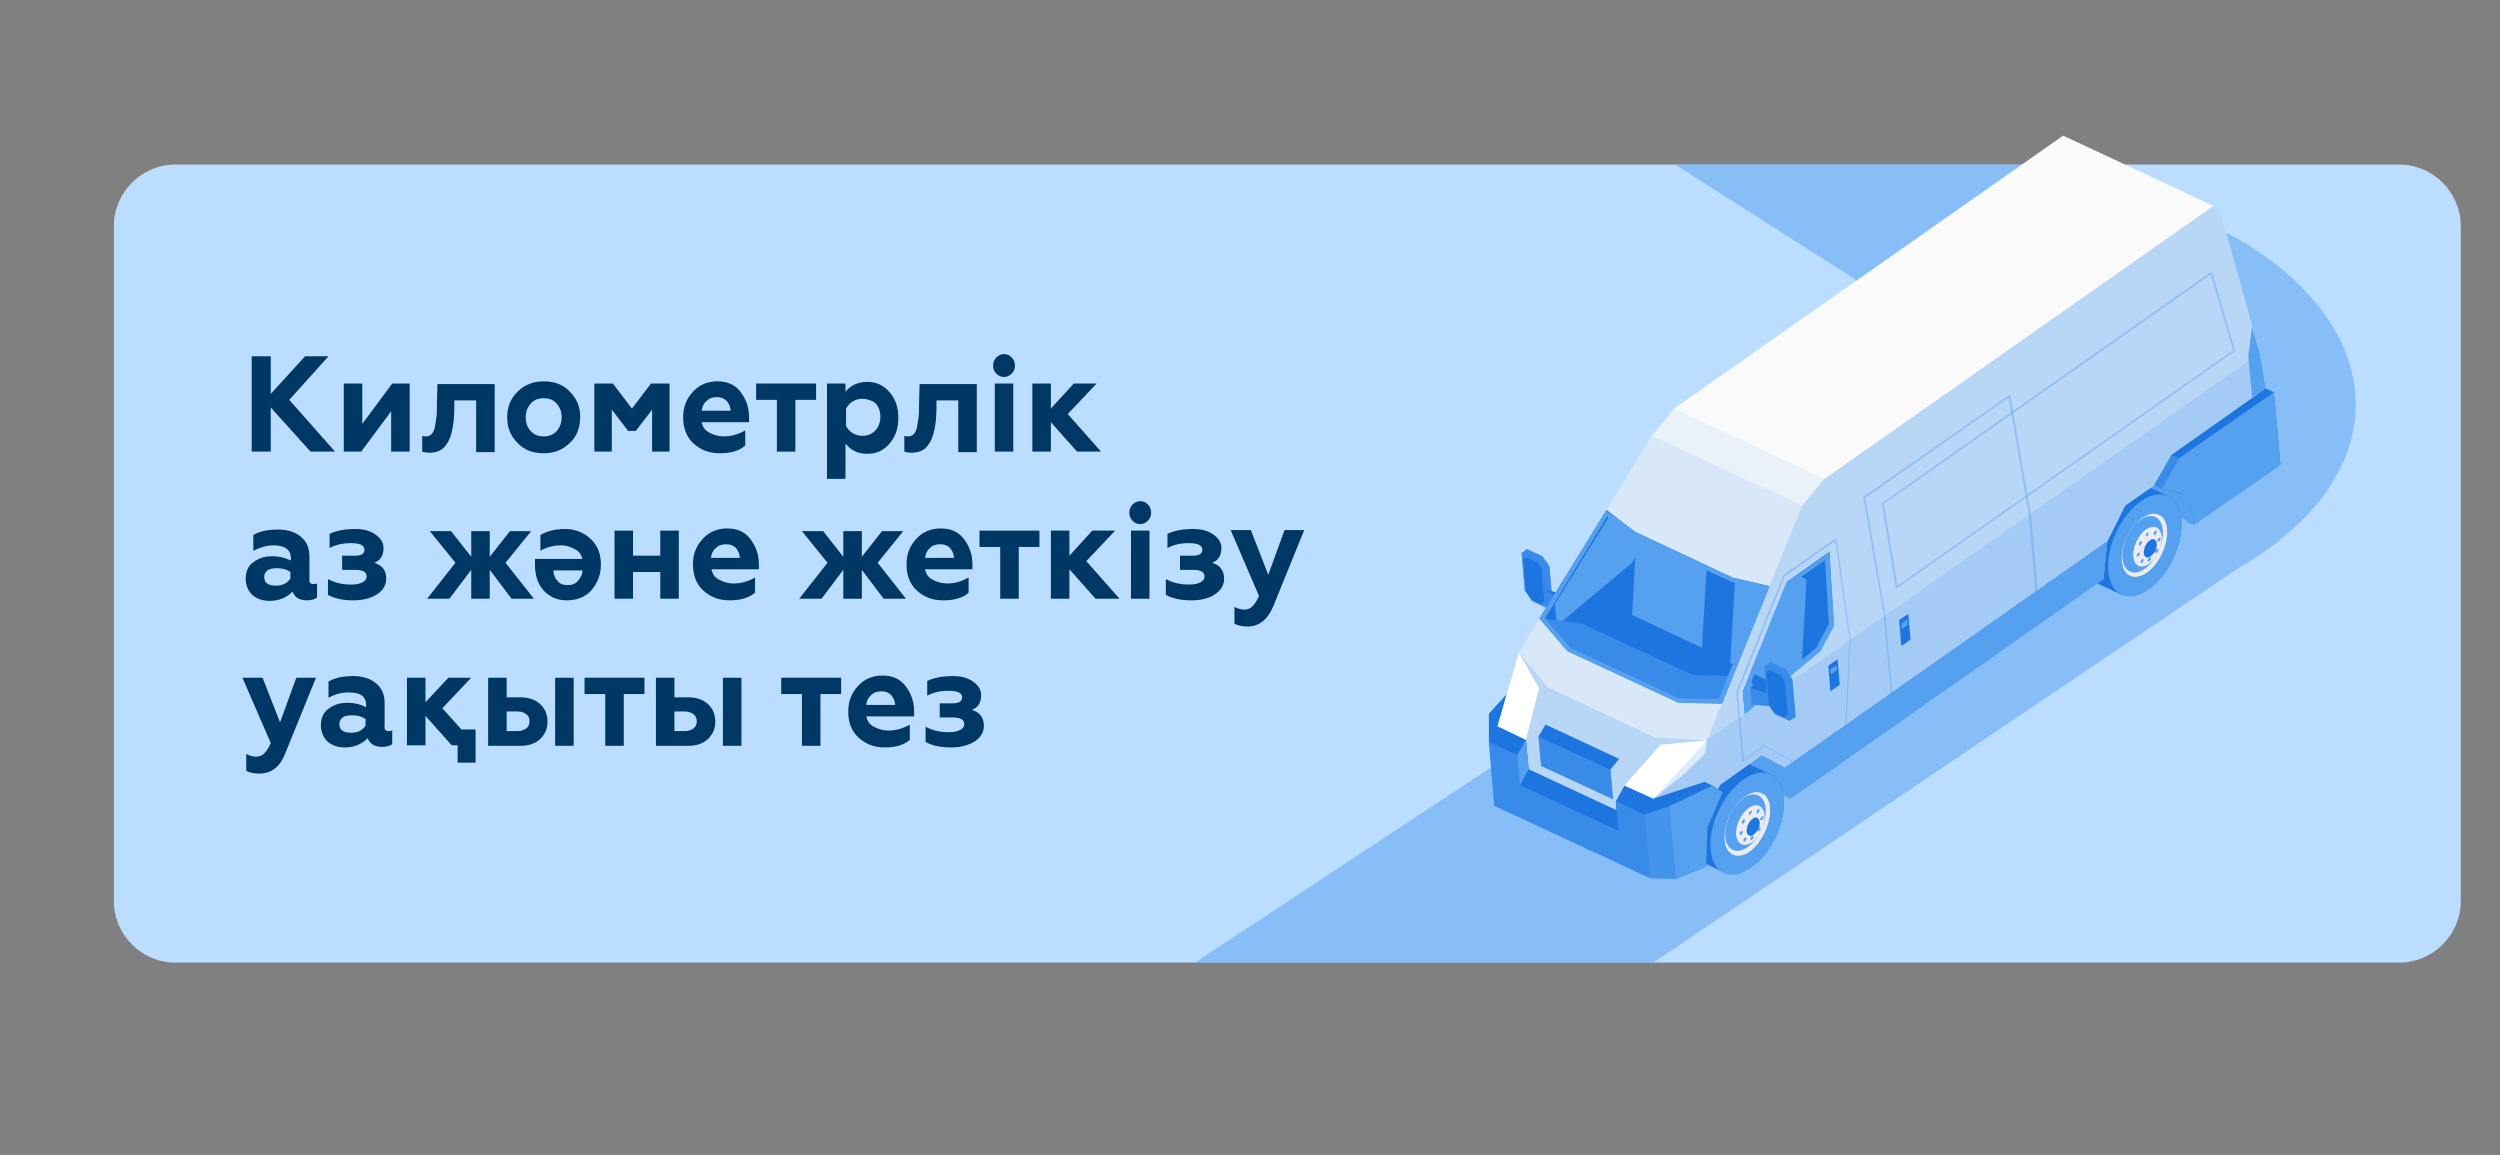 <?xml version="1.0" encoding="utf-8"?>
<!-- Generator: Adobe Illustrator 27.8.1, SVG Export Plug-In . SVG Version: 6.00 Build 0)  -->
<svg version="1.1" id="Layer_4" xmlns="http://www.w3.org/2000/svg" xmlns:xlink="http://www.w3.org/1999/xlink" x="0px" y="0px"
	 viewBox="0 0 458.9 212" style="enable-background:new 0 0 458.9 212;" xml:space="preserve">
<rect x="0" y="0" width="458.9" height="212" fill="#808080" stroke="none"/>
<style type="text/css">
	.st0{fill:#BBDDFF;}
	.st1{fill:#003865;}
	.st2{opacity:0.5;clip-path:url(#SVGID_00000169546031756576588640000016748803583808906393_);fill:#55A1F0;}
	.st3{fill:#1D76E0;}
	.st4{opacity:0.5;fill:#55A1F0;}
	.st5{fill:#55A1F0;}
	.st6{fill:#EAECF2;}
	.st7{fill:#FAFAFA;}
	.st8{opacity:0.4;fill:#55A1F0;}
	.st9{opacity:0.2;fill:#55A1F0;}
	.st10{opacity:0.1;fill:#55A1F0;}
	.st11{opacity:0.7;fill:#55A1F0;}
	.st12{fill:#FFFFFF;}
</style>
<path class="st0" d="M440.4,176.7H32.2c-6.2,0-11.3-5.1-11.3-11.3V41.5c0-6.2,5.1-11.3,11.3-11.3h408.2c6.2,0,11.3,5.1,11.3,11.3
	v123.9C451.7,171.6,446.6,176.7,440.4,176.7z"/>
<g>
	<g>
		<path class="st1" d="M46.2,82.9V65.4h3.5v6.9l6.3-6.9h4.3l-7.2,8l8.4,9.5H57l-7.3-8.1v8.1H46.2z"/>
		<path class="st1" d="M63.1,82.9V70.4h3.4v7.4l5.5-7.4h3.2v12.5h-3.4v-7.4l-5.5,7.4H63.1z"/>
		<path class="st1" d="M83.4,73.4l0,1.8c0,0.7-0.1,1.4-0.1,1.9c-0.1,0.5-0.1,1.1-0.3,1.8c-0.1,0.6-0.3,1.2-0.5,1.7s-0.5,0.9-0.8,1.3
			s-0.7,0.7-1.2,0.9c-0.5,0.2-1.1,0.3-1.7,0.3c-0.6,0-1-0.1-1.3-0.2v-2.9c0.2,0.1,0.4,0.1,0.7,0.1c0.4,0,0.7-0.1,1-0.4
			s0.5-0.7,0.6-1.2c0.1-0.6,0.2-1.2,0.3-1.8s0.1-1.5,0.1-2.5l0.1-3.7h10.5v12.5h-3.4v-9.5H83.4z"/>
		<path class="st1" d="M104.6,81.3c-1.3,1.3-2.9,1.9-4.8,1.9c-2,0-3.6-0.6-4.8-1.9c-1.3-1.3-1.9-2.8-1.9-4.7c0-1.9,0.6-3.4,1.9-4.7
			c1.3-1.3,2.9-1.9,4.8-1.9c2,0,3.6,0.6,4.8,1.9c1.3,1.3,1.9,2.8,1.9,4.6C106.5,78.5,105.9,80.1,104.6,81.3z M97.4,79.1
			c0.6,0.7,1.4,1,2.4,1c1,0,1.8-0.3,2.4-1c0.6-0.7,0.9-1.5,0.9-2.5s-0.3-1.8-0.9-2.5s-1.4-1-2.4-1c-1,0-1.8,0.3-2.4,1
			c-0.6,0.7-0.9,1.5-0.9,2.5S96.8,78.5,97.4,79.1z"/>
		<path class="st1" d="M109.1,82.9V70.4h3.4l3.5,4.6l3.5-4.6h3.4v12.5h-3.2v-7.7l-3,3.9h-1.4l-3-3.9v7.7H109.1z"/>
		<path class="st1" d="M132.1,83.2c-1.9,0-3.5-0.6-4.8-1.8c-1.3-1.2-1.9-2.8-1.9-4.8c0-1.9,0.6-3.4,1.8-4.7c1.2-1.3,2.7-1.9,4.5-1.9
			c1.8,0,3.2,0.6,4.2,1.9c1,1.3,1.6,2.8,1.6,4.7v0.9h-8.7c0.2,0.9,0.6,1.5,1.4,1.9c0.7,0.4,1.6,0.7,2.7,0.7c1.4,0,2.7-0.4,3.9-1.1
			v2.8C135.6,82.8,134.1,83.2,132.1,83.2z M128.8,75.4h5.3c0-0.7-0.3-1.3-0.7-1.8c-0.5-0.5-1.1-0.7-1.8-0.7c-0.8,0-1.4,0.2-1.9,0.7
			C129.2,74,128.9,74.6,128.8,75.4z"/>
		<path class="st1" d="M142.6,82.9v-9.5h-3.8v-3h11v3H146v9.5H142.6z"/>
		<path class="st1" d="M159.2,70.1c1.6,0,3,0.6,4.1,1.9c1.1,1.3,1.6,2.8,1.6,4.7c0,1.9-0.5,3.4-1.6,4.7c-1.1,1.3-2.4,1.9-4.1,1.9
			c-1.7,0-3-0.6-4-1.9v6.5h-3.4V70.4h3.4v1.5C156.2,70.7,157.5,70.1,159.2,70.1z M158.3,73.2c-0.7,0-1.3,0.2-1.8,0.5
			s-0.9,0.8-1.2,1.3v3.2c0.3,0.5,0.7,1,1.2,1.3s1.1,0.5,1.8,0.5c1,0,1.7-0.3,2.4-1c0.6-0.7,0.9-1.5,0.9-2.5c0-1-0.3-1.8-0.9-2.5
			C160,73.5,159.2,73.2,158.3,73.2z"/>
		<path class="st1" d="M171.9,73.4l0,1.8c0,0.7-0.1,1.4-0.1,1.9c-0.1,0.5-0.1,1.1-0.3,1.8c-0.1,0.6-0.3,1.2-0.5,1.7
			s-0.5,0.9-0.8,1.3s-0.7,0.7-1.2,0.9c-0.5,0.2-1.1,0.3-1.7,0.3c-0.6,0-1-0.1-1.3-0.2v-2.9c0.2,0.1,0.4,0.1,0.7,0.1
			c0.4,0,0.7-0.1,1-0.4s0.5-0.7,0.6-1.2c0.1-0.6,0.2-1.2,0.3-1.8s0.1-1.5,0.1-2.5l0.1-3.7h10.5v12.5h-3.4v-9.5H171.9z"/>
		<path class="st1" d="M185.7,68.6c-0.4,0.4-0.9,0.6-1.4,0.6c-0.6,0-1-0.2-1.4-0.6c-0.4-0.4-0.6-0.9-0.6-1.5c0-0.6,0.2-1.1,0.6-1.5
			c0.4-0.4,0.9-0.6,1.4-0.6c0.6,0,1,0.2,1.4,0.6c0.4,0.4,0.6,0.9,0.6,1.5C186.3,67.7,186.1,68.2,185.7,68.6z M182.6,82.9V70.4h3.4
			v12.5H182.6z"/>
		<path class="st1" d="M189.5,82.9V70.4h3.4V75l4.2-4.6h4.2l-5.3,5.6l6.1,6.9h-4.4l-4.8-5.4v5.4H189.5z"/>
		<path class="st1" d="M57.5,107.2c0.3,0,0.5,0,0.7-0.1v2.6c-0.4,0.3-1.1,0.5-1.8,0.5c-1.4,0-2.3-0.5-2.7-1.6
			c-1.1,1.1-2.5,1.7-4.2,1.7c-1.3,0-2.4-0.4-3.2-1.1c-0.8-0.8-1.2-1.8-1.2-3c0-1.3,0.5-2.4,1.4-3c0.9-0.7,2.1-1.1,3.4-1.1
			c1.4,0,2.5,0.3,3.5,0.8v-0.4c0-1.6-1.1-2.4-3.2-2.4c-1.3,0-2.5,0.4-3.7,1v-2.9c1.2-0.7,2.7-1,4.5-1c1.7,0,3.1,0.4,4.2,1.3
			c1.1,0.9,1.6,2.1,1.6,3.6v4.2C56.7,106.9,57,107.2,57.5,107.2z M53.3,106.2V105c-0.7-0.5-1.5-0.7-2.5-0.7c-0.7,0-1.3,0.1-1.7,0.4
			c-0.4,0.3-0.6,0.7-0.6,1.2c0,1.1,0.7,1.6,2.2,1.6C51.8,107.5,52.7,107.1,53.3,106.2z"/>
		<path class="st1" d="M64.9,110.2c-1.9,0-3.4-0.3-4.7-1v-2.9c1.3,0.7,2.7,1,4.2,1c0.9,0,1.6-0.1,2.1-0.4c0.5-0.2,0.8-0.6,0.8-1.1
			c0-0.8-0.7-1.2-2.1-1.2h-2.4v-2.6h2.4c1.2,0,1.7-0.4,1.7-1.1c0-0.8-0.8-1.2-2.5-1.2c-1.5,0-2.8,0.3-3.9,0.9V98
			c1.2-0.6,2.8-0.9,4.7-0.9c1.5,0,2.7,0.3,3.7,1c1,0.7,1.5,1.5,1.5,2.5c0,1.4-0.6,2.3-1.7,2.7c0.6,0.2,1.2,0.5,1.6,1
			c0.4,0.5,0.6,1.2,0.6,1.9c0,1.2-0.6,2.2-1.7,2.9C68.1,109.8,66.7,110.2,64.9,110.2z"/>
		<path class="st1" d="M78.4,109.9l5.2-6.6l-4.7-5.8h3.9l3.7,4.7v-4.7h3.4v4.7l3.7-4.7h3.9l-4.7,5.8l5.2,6.6h-4.1l-4-5.3v5.3h-3.4
			v-5.3l-4,5.3H78.4z"/>
		<path class="st1" d="M103.7,97.1c1.8,0,3.4,0.6,4.7,1.8c1.3,1.2,1.9,2.8,1.9,4.7c0,1.9-0.6,3.4-1.7,4.7s-2.7,1.9-4.6,1.9
			c-1.7,0-3.1-0.6-4.2-1.8c-1.1-1.2-1.6-2.8-1.6-4.7v-1.1h8.7c-0.2-0.8-0.6-1.4-1.4-1.8c-0.7-0.4-1.6-0.7-2.5-0.7
			c-1.3,0-2.6,0.3-3.8,1v-2.9C100.4,97.5,101.9,97.1,103.7,97.1z M104.2,107.4c0.8,0,1.4-0.2,1.9-0.8s0.8-1.1,0.8-1.9h-5.3
			c0,0.9,0.3,1.5,0.8,2C102.8,107.2,103.4,107.4,104.2,107.4z"/>
		<path class="st1" d="M112.8,109.9V97.4h3.4v4.6h5v-4.6h3.4v12.5h-3.4V105h-5v4.9H112.8z"/>
		<path class="st1" d="M133.9,110.2c-1.9,0-3.5-0.6-4.8-1.8c-1.3-1.2-1.9-2.8-1.9-4.8c0-1.9,0.6-3.4,1.8-4.7
			c1.2-1.3,2.7-1.9,4.5-1.9c1.8,0,3.2,0.6,4.2,1.9c1,1.3,1.6,2.8,1.6,4.7v0.9h-8.7c0.2,0.9,0.6,1.5,1.4,1.9c0.7,0.4,1.6,0.7,2.7,0.7
			c1.4,0,2.7-0.4,3.9-1.1v2.8C137.4,109.8,135.8,110.2,133.9,110.2z M130.5,102.4h5.3c0-0.7-0.3-1.3-0.7-1.8
			c-0.5-0.5-1.1-0.7-1.8-0.7c-0.8,0-1.4,0.2-1.9,0.7C130.9,101,130.6,101.6,130.5,102.4z"/>
		<path class="st1" d="M146.7,109.9l5.2-6.6l-4.7-5.8h3.9l3.7,4.7v-4.7h3.4v4.7l3.7-4.7h3.9l-4.7,5.8l5.2,6.6h-4.1l-4-5.3v5.3h-3.4
			v-5.3l-4,5.3H146.7z"/>
		<path class="st1" d="M173.1,110.2c-1.9,0-3.5-0.6-4.8-1.8c-1.3-1.2-1.9-2.8-1.9-4.8c0-1.9,0.6-3.4,1.8-4.7
			c1.2-1.3,2.7-1.9,4.5-1.9c1.8,0,3.2,0.6,4.2,1.9c1,1.3,1.6,2.8,1.6,4.7v0.9h-8.7c0.2,0.9,0.6,1.5,1.4,1.9c0.7,0.4,1.6,0.7,2.7,0.7
			c1.4,0,2.7-0.4,3.9-1.1v2.8C176.7,109.8,175.1,110.2,173.1,110.2z M169.8,102.4h5.3c0-0.7-0.3-1.3-0.7-1.8
			c-0.5-0.5-1.1-0.7-1.8-0.7c-0.8,0-1.4,0.2-1.9,0.7C170.2,101,169.9,101.6,169.8,102.4z"/>
		<path class="st1" d="M183.6,109.9v-9.5h-3.8v-3h11v3H187v9.5H183.6z"/>
		<path class="st1" d="M192.9,109.9V97.4h3.4v4.6l4.2-4.6h4.2l-5.3,5.6l6.1,6.9h-4.4l-4.8-5.4v5.4H192.9z"/>
		<path class="st1" d="M210.7,95.6c-0.4,0.4-0.9,0.6-1.4,0.6c-0.6,0-1-0.2-1.4-0.6c-0.4-0.4-0.6-0.9-0.6-1.5c0-0.6,0.2-1.1,0.6-1.5
			c0.4-0.4,0.9-0.6,1.4-0.6c0.6,0,1,0.2,1.4,0.6c0.4,0.4,0.6,0.9,0.6,1.5C211.3,94.7,211.1,95.2,210.7,95.6z M207.6,109.9V97.4h3.4
			v12.5H207.6z"/>
		<path class="st1" d="M218.7,110.2c-1.9,0-3.4-0.3-4.7-1v-2.9c1.3,0.7,2.7,1,4.2,1c0.9,0,1.6-0.1,2.1-0.4c0.5-0.2,0.8-0.6,0.8-1.1
			c0-0.8-0.7-1.2-2.1-1.2h-2.4v-2.6h2.4c1.2,0,1.7-0.4,1.7-1.1c0-0.8-0.8-1.2-2.5-1.2c-1.5,0-2.8,0.3-3.9,0.9V98
			c1.2-0.6,2.8-0.9,4.7-0.9c1.5,0,2.7,0.3,3.7,1c1,0.7,1.5,1.5,1.5,2.5c0,1.4-0.6,2.3-1.7,2.7c0.6,0.2,1.2,0.5,1.6,1
			c0.4,0.5,0.6,1.2,0.6,1.9c0,1.2-0.6,2.2-1.7,2.9C222,109.8,220.5,110.2,218.7,110.2z"/>
		<path class="st1" d="M229,115c-1,0-1.8-0.2-2.4-0.5v-3.1c0.6,0.3,1.2,0.5,1.8,0.5c0.6,0,1.1-0.2,1.5-0.6c0.4-0.4,0.8-1,1.2-1.9
			l-5.2-12.1h3.7l3.2,8.2l3-8.2h3.6l-5.6,13.8C232.7,113.8,231.1,115,229,115z"/>
		<path class="st1" d="M47.6,142c-1,0-1.8-0.2-2.4-0.5v-3.1c0.6,0.3,1.2,0.5,1.8,0.5c0.6,0,1.1-0.2,1.5-0.6c0.4-0.4,0.8-1,1.2-1.9
			l-5.2-12h3.7l3.2,8.2l3-8.2H58l-5.6,13.8C51.4,140.8,49.8,142,47.6,142z"/>
		<path class="st1" d="M71.3,134.2c0.3,0,0.5,0,0.7-0.2v2.6c-0.4,0.3-1.1,0.5-1.8,0.5c-1.4,0-2.3-0.5-2.7-1.6
			c-1.1,1.1-2.5,1.7-4.2,1.7c-1.3,0-2.4-0.4-3.2-1.1c-0.8-0.8-1.2-1.8-1.2-3c0-1.3,0.5-2.4,1.4-3c0.9-0.7,2.1-1.1,3.4-1.1
			c1.4,0,2.5,0.3,3.5,0.8v-0.4c0-1.6-1.1-2.3-3.2-2.3c-1.3,0-2.5,0.3-3.7,1v-3c1.2-0.7,2.7-1,4.5-1c1.7,0,3.1,0.4,4.2,1.3
			c1.1,0.9,1.6,2.1,1.6,3.6v4.2C70.5,133.9,70.8,134.2,71.3,134.2z M67.1,133.2V132c-0.7-0.5-1.5-0.7-2.5-0.7
			c-0.7,0-1.3,0.1-1.7,0.4s-0.6,0.7-0.6,1.2c0,1.1,0.7,1.6,2.2,1.6C65.6,134.5,66.5,134.1,67.1,133.2z"/>
		<path class="st1" d="M74.7,136.9v-12.5h3.4v4.5l4.2-4.5h4.2l-5.3,5.6l3.5,3.9h2.6v6.1H84v-3.2h-1.1l-4.8-5.4v5.4H74.7z"/>
		<path class="st1" d="M89.6,136.9v-12.5H93v3.6h2.5c1.5,0,2.7,0.4,3.6,1.2c0.9,0.8,1.4,1.9,1.4,3.2c0,1.3-0.4,2.3-1.3,3.2
			c-0.8,0.8-2,1.3-3.6,1.3H89.6z M93,134.2H95c0.7,0,1.2-0.2,1.6-0.5c0.4-0.3,0.6-0.7,0.6-1.3c0-0.6-0.2-1-0.6-1.3
			c-0.4-0.3-0.9-0.5-1.6-0.5H93V134.2z M101.9,136.9v-12.5h3.4v12.5H101.9z"/>
		<path class="st1" d="M111.1,136.9v-9.5h-3.8v-3h11v3h-3.8v9.5H111.1z"/>
		<path class="st1" d="M120.4,136.9v-12.5h3.4v3.6h2.5c1.5,0,2.7,0.4,3.6,1.2c0.9,0.8,1.4,1.9,1.4,3.2c0,1.3-0.4,2.3-1.3,3.2
			c-0.8,0.8-2,1.3-3.6,1.3H120.4z M123.8,134.2h1.9c0.7,0,1.2-0.2,1.6-0.5c0.4-0.3,0.6-0.7,0.6-1.3c0-0.6-0.2-1-0.6-1.3
			c-0.4-0.3-0.9-0.5-1.6-0.5h-1.9V134.2z M132.7,136.9v-12.5h3.4v12.5H132.7z"/>
		<path class="st1" d="M147.2,136.9v-9.5h-3.8v-3h11v3h-3.8v9.5H147.2z"/>
		<path class="st1" d="M162.4,137.2c-1.9,0-3.5-0.6-4.8-1.8c-1.3-1.2-1.9-2.8-1.9-4.8c0-1.8,0.6-3.4,1.8-4.7s2.7-1.9,4.5-1.9
			c1.8,0,3.2,0.6,4.2,1.9c1,1.3,1.6,2.8,1.6,4.7v0.9H159c0.2,0.8,0.6,1.5,1.4,1.9s1.6,0.7,2.7,0.7c1.4,0,2.7-0.4,3.9-1.1v2.8
			C165.9,136.8,164.3,137.2,162.4,137.2z M159,129.4h5.3c0-0.7-0.3-1.3-0.7-1.8c-0.5-0.5-1.1-0.7-1.8-0.7c-0.8,0-1.4,0.2-1.9,0.7
			C159.4,128,159.1,128.6,159,129.4z"/>
		<path class="st1" d="M174.6,137.2c-1.9,0-3.4-0.3-4.7-1v-2.8c1.3,0.7,2.7,1,4.2,1c0.9,0,1.6-0.1,2.1-0.4c0.5-0.2,0.8-0.6,0.8-1.1
			c0-0.8-0.7-1.2-2.1-1.2h-2.4v-2.6h2.4c1.2,0,1.7-0.4,1.7-1.1c0-0.8-0.8-1.2-2.5-1.2c-1.5,0-2.8,0.3-3.9,0.9V125
			c1.2-0.6,2.8-0.9,4.7-0.9c1.5,0,2.7,0.3,3.7,1c1,0.7,1.5,1.5,1.5,2.5c0,1.4-0.6,2.3-1.7,2.7c0.6,0.2,1.2,0.5,1.6,1
			c0.4,0.5,0.6,1.2,0.6,1.9c0,1.2-0.6,2.2-1.7,2.9C177.8,136.8,176.4,137.2,174.6,137.2z"/>
	</g>
</g>
<g>
	<g>
		<defs>
			<path id="SVGID_1_" d="M440.4,176.7H263.3c-6.2,0-46.2,0-46.2,0L252,41.5c0-6.2,5.1-11.3,11.3-11.3h177.1
				c6.2,0,11.3,5.1,11.3,11.3v123.9C451.7,171.6,446.6,176.7,440.4,176.7z"/>
		</defs>
		<clipPath id="SVGID_00000028300744191865084350000010000175511194926241_">
			<use xlink:href="#SVGID_1_"  style="overflow:visible;"/>
		</clipPath>
		<path style="opacity:0.5;clip-path:url(#SVGID_00000028300744191865084350000010000175511194926241_);fill:#55A1F0;" d="
			M276.5,194.9L411,104.2c28.8-16.6,28.5-43.8-0.6-60.6L381,30l-73.7,0.1l60.1,38.3c5.1,3,5.2,7.8,0.1,10.7l-148.5,97.8L276.5,194.9
			z"/>
	</g>
	<g>
		<g>
			<polygon class="st3" points="279.3,101.5 280.3,100.8 283.1,102.1 284.4,103.9 285,110.8 283.9,111.6 281.2,110.3 279.9,108.4 
							"/>
			<polygon class="st4" points="283.1,102.1 280.3,100.8 279.3,101.5 279.9,108.4 280.1,108.7 279.6,102.7 280.2,102.3 282.2,103.2 
				283,104.3 283.5,110.4 282.9,110.9 281,110 281.2,110.3 283.9,111.6 285,110.8 284.4,103.9 			"/>
			<polygon class="st3" points="284.8,108.5 283.3,108.2 283.5,110.4 288.2,113.7 289.3,112.9 289,109.8 			"/>
			<polygon class="st4" points="287.9,110.6 283.3,108.2 283.5,110.4 288.2,113.7 			"/>
			<polygon class="st5" points="289.3,112.9 288.2,113.7 287.9,110.6 289,109.8 			"/>
		</g>
		<g>
			
				<rect x="392.8" y="82.3" transform="matrix(0.422 -0.907 0.907 0.422 148.826 411.352)" class="st3" width="8.6" height="13.3"/>
			
				<rect x="392.8" y="82.3" transform="matrix(0.422 -0.907 0.907 0.422 148.826 411.352)" class="st5" width="8.6" height="13.3"/>
		</g>
		<g>
			
				<rect x="317.6" y="128.8" transform="matrix(0.422 -0.906 0.906 0.422 61.744 372.39)" class="st3" width="10.7" height="17.9"/>
			
				<rect x="317.6" y="128.8" transform="matrix(0.422 -0.906 0.906 0.422 61.744 372.39)" class="st5" width="10.7" height="17.9"/>
		</g>
		<g>
			<path class="st3" d="M400.4,95.4c-0.2-2.3-1.1-3.8-2.5-4.4l0,0l-4-1.8l0,0c-1.3-0.6-3.1-0.4-5,0.9c-3.7,2.6-6.4,8.4-6,12.8
				c0.2,2.3,1.1,3.8,2.5,4.4l3.9,1.8c1.3,0.6,3.1,0.4,5-0.9C398.1,105.6,400.8,99.9,400.4,95.4z"/>
			<path class="st5" d="M400.4,95.4c-0.4-4.5-3.7-6-7.4-3.4c-3.7,2.6-6.4,8.3-6,12.8c0.4,4.5,3.7,6,7.4,3.4
				C398.1,105.6,400.8,99.9,400.4,95.4z"/>
			<path class="st6" d="M397.8,97.2c-0.2-2.8-2.3-3.7-4.6-2.1c-2.3,1.6-4,5.2-3.7,7.9c0.2,2.8,2.3,3.7,4.6,2.1
				C396.4,103.5,398,99.9,397.8,97.2z"/>
			<path class="st5" d="M397,97.3c-0.2-2.5-2.1-3.3-4.1-1.9c-2,1.4-3.5,4.6-3.3,7.1c0.2,2.5,2.1,3.3,4.1,1.9
				C395.7,103,397.2,99.8,397,97.3z"/>
			<path class="st6" d="M396.8,98.5c-0.2-1.7-1.4-2.3-2.9-1.3c-1.4,1-2.5,3.3-2.3,5c0.2,1.7,1.4,2.3,2.9,1.3
				C395.9,102.5,396.9,100.2,396.8,98.5z"/>
			<path class="st5" d="M394.2,98.4c-0.2,0.1-0.3,0-0.3-0.1c0-0.2,0.1-0.4,0.2-0.5c0.2-0.1,0.3,0,0.3,0.1
				C394.4,98.1,394.3,98.3,394.2,98.4z M394.8,102.5c0-0.2-0.2-0.3-0.3-0.1c-0.2,0.1-0.3,0.4-0.3,0.5c0,0.2,0.2,0.3,0.3,0.1
				C394.7,102.9,394.9,102.7,394.8,102.5z M396.3,99.4c0.2-0.1,0.3-0.4,0.3-0.5c0-0.2-0.2-0.3-0.3-0.1c-0.2,0.1-0.3,0.4-0.3,0.5
				C396,99.5,396.1,99.5,396.3,99.4z M392.5,102.1c0.2-0.1,0.3-0.3,0.3-0.5c0-0.2-0.2-0.3-0.3-0.1c-0.2,0.1-0.3,0.4-0.3,0.5
				C392.2,102.1,392.3,102.2,392.5,102.1z M395.8,97.9c0.1-0.2,0.1-0.4,0-0.5c-0.1-0.1-0.3,0.1-0.4,0.3c-0.1,0.2-0.1,0.4,0,0.5
				C395.5,98.3,395.7,98.2,395.8,97.9z M393.4,103.1c0.1-0.2,0.1-0.4,0-0.5c-0.1-0.1-0.3,0.1-0.4,0.3c-0.1,0.2-0.1,0.4,0,0.5
				C393.1,103.4,393.3,103.3,393.4,103.1z M395.7,101.5c0.1,0.1,0.3-0.1,0.4-0.3c0.1-0.2,0.1-0.4,0-0.5c-0.1-0.1-0.3,0.1-0.4,0.3
				C395.5,101.2,395.5,101.4,395.7,101.5z M392.7,100.1c0.1,0.1,0.3-0.1,0.4-0.3c0.1-0.2,0.1-0.4,0-0.5c-0.1-0.1-0.3,0.1-0.4,0.3
				C392.5,99.8,392.6,100,392.7,100.1z"/>
			<path class="st3" d="M395.9,99.8c-0.1-0.8-0.7-1.1-1.3-0.6c-0.7,0.5-1.1,1.5-1.1,2.3c0.1,0.8,0.7,1.1,1.3,0.6
				C395.5,101.6,396,100.5,395.9,99.8z"/>
		</g>
		<g>
			<path class="st3" d="M327.4,146.5c-0.2-2.3-1.1-3.8-2.5-4.4l0,0l-4-1.9l0,0c-1.3-0.6-3.1-0.4-4.9,0.9c-3.7,2.6-6.4,8.3-6,12.8
				c0.2,2.3,1.1,3.8,2.5,4.4l3.9,1.8c1.3,0.6,3.1,0.4,5-0.9C325.2,156.7,327.8,151,327.4,146.5z"/>
			<path class="st5" d="M327.4,146.5c-0.4-4.5-3.7-6-7.4-3.4c-3.7,2.6-6.4,8.4-6,12.8c0.4,4.5,3.7,6,7.4,3.4
				C325.2,156.7,327.8,151,327.4,146.5z"/>
			<path class="st6" d="M324.9,148.3c-0.2-2.8-2.3-3.7-4.6-2.1c-2.3,1.6-4,5.2-3.7,8c0.2,2.8,2.3,3.7,4.6,2.1
				C323.5,154.6,325.1,151,324.9,148.3z"/>
			<path class="st5" d="M324.1,148.4c-0.2-2.5-2.1-3.3-4.1-1.9c-2,1.4-3.5,4.6-3.3,7.1c0.2,2.5,2.1,3.3,4.1,1.9
				C322.8,154.1,324.3,150.9,324.1,148.4z"/>
			<path class="st6" d="M323.9,149.6c-0.2-1.7-1.4-2.3-2.9-1.3c-1.4,1-2.5,3.3-2.3,5c0.2,1.7,1.4,2.3,2.9,1.3
				C323,153.6,324,151.3,323.9,149.6z"/>
			<path class="st5" d="M321.3,149.5c-0.2,0.1-0.3,0-0.3-0.1c0-0.2,0.1-0.4,0.3-0.5c0.2-0.1,0.3-0.1,0.3,0.1
				C321.5,149.2,321.4,149.4,321.3,149.5z M321.9,153.6c0-0.2-0.2-0.3-0.3-0.1c-0.2,0.1-0.3,0.4-0.3,0.5c0,0.2,0.2,0.3,0.3,0.1
				C321.8,154,321.9,153.8,321.9,153.6z M323.4,150.5c0.2-0.1,0.3-0.4,0.3-0.5c0-0.2-0.2-0.3-0.3-0.1c-0.2,0.1-0.3,0.4-0.3,0.5
				C323.1,150.6,323.2,150.6,323.4,150.5z M319.6,153.2c0.2-0.1,0.3-0.3,0.3-0.5c0-0.2-0.2-0.3-0.3-0.1c-0.2,0.1-0.3,0.3-0.3,0.5
				C319.3,153.2,319.4,153.3,319.6,153.2z M322.9,149c0.1-0.2,0.1-0.4,0-0.5c-0.1-0.1-0.3,0.1-0.4,0.3c-0.1,0.2-0.1,0.4,0,0.5
				C322.6,149.4,322.8,149.2,322.9,149z M320.5,154.2c0.1-0.2,0.1-0.4,0-0.5c-0.1-0.1-0.3,0.1-0.4,0.3c-0.1,0.2-0.1,0.4,0,0.5
				C320.2,154.5,320.4,154.4,320.5,154.2z M322.7,152.6c0.1,0.1,0.3-0.1,0.4-0.3c0.1-0.2,0.1-0.4,0-0.5c-0.1-0.1-0.3,0.1-0.4,0.3
				C322.6,152.3,322.6,152.5,322.7,152.6z M319.8,151.2c0.1,0.1,0.3-0.1,0.4-0.3c0.1-0.2,0.1-0.4,0-0.5c-0.1-0.1-0.3,0.1-0.4,0.3
				C319.6,150.9,319.7,151.1,319.8,151.2z"/>
			<path class="st3" d="M323,150.9c-0.1-0.8-0.7-1.1-1.3-0.6c-0.7,0.5-1.1,1.5-1.1,2.3c0.1,0.8,0.7,1.1,1.3,0.6
				C322.6,152.7,323.1,151.6,323,150.9z"/>
		</g>
		<polygon class="st3" points="277.8,126.1 273.3,131 273.3,136.2 273.7,135.7 274.4,144.3 276.6,141 276.9,133.8 279.7,127.3 		"/>
		<g>
			<polygon class="st7" points="415.9,71.3 414.8,64.8 407.4,38.3 406.3,37.8 379.8,25.4 379.8,25.4 378.7,24.9 307.3,75 303.2,80 
				278.8,119.8 274.9,133.3 276.1,146.6 304.6,159.9 312.6,157.8 312.8,150.6 315.7,144.1 323.4,138.6 327.7,140.9 328.9,146.4 
				386.1,106.3 386.8,99.4 390.1,92.8 395.4,89.1 400.3,90.4 401.3,95.7 417.1,84.6 			"/>
			<polygon class="st8" points="284.2,126.2 278.8,119.8 274.9,133.3 303.3,144.9 313.3,135.9 303.9,135.4 			"/>
			<polygon class="st8" points="407.4,38.3 406.3,37.8 334.9,87.9 330.8,92.8 313.3,135.9 303.3,144.9 304.6,159.9 312.6,157.8 
				312.8,150.6 315.7,144.1 323.4,138.6 327.7,140.9 328.9,146.4 386.1,106.3 386.8,99.4 390.1,92.8 395.4,89.1 400.3,90.4 
				401.3,95.7 417.1,84.6 415.9,71.3 414.8,64.8 			"/>
			<polygon class="st9" points="313.3,135.9 303.3,144.9 304.6,159.9 312.6,157.8 312.8,150.6 315.7,144.1 323.4,138.6 327.7,140.9 
				328.9,146.4 386.1,106.3 386.8,99.4 390.1,92.8 395.4,89.1 400.3,90.4 401.3,95.7 417.1,84.6 415.9,71.3 414.8,64.8 			"/>
			<polygon class="st3" points="327.7,140.9 328.9,146.4 386.1,106.3 386.8,99.4 			"/>
			<polygon class="st5" points="327.7,140.9 328.9,146.4 386.1,106.3 386.8,99.4 			"/>
			<polygon class="st10" points="330.8,92.8 334.9,87.9 307.3,75 303.2,80 			"/>
			<polygon class="st9" points="313.3,135.9 330.8,92.8 303.2,80 278.8,119.8 284.2,126.2 303.9,135.4 			"/>
			<polygon class="st8" points="304.6,159.9 303.3,144.9 274.9,133.3 276.1,146.6 			"/>
		</g>
		<g>
			<polygon class="st3" points="320.3,131 319.9,127 328,106.8 335.8,101.3 336.6,114.7 334.1,119.4 			"/>
			<path class="st8" d="M329.6,144.4l-1-4.8l-4.7-2.6l-4.1,2.9l-1.1-12.9l8.7-21.5l0,0l9.7-6.8l2.6,18.7l-1,20.5L329.6,144.4z
				 M323.8,136.8l5,2.7l1,4.5l8.7-6.1l1-20.4l-2.6-18.2l-9.3,6.5l-8.6,21.4l1.1,12.3L323.8,136.8z"/>
			<polygon class="st5" points="413.4,73 415.9,71.3 414.8,64.8 413.4,60 412.7,65.2 			"/>
		</g>
		<polygon class="st5" points="307.6,161.3 304.6,159.9 303.5,146.6 306.4,148 		"/>
		<polygon class="st3" points="314.3,144.2 312.9,143.5 303.5,146.6 298.2,144.2 296.6,147.1 296.7,148.7 280.6,141.2 280.6,141.2 
			280.1,135.8 274.9,133.3 273.3,136.2 274.3,147.9 302.9,161.2 307.6,161.3 313.2,159.1 313.4,151.9 316.2,145.4 		"/>
		<polygon class="st5" points="280.1,135.8 280.6,141.2 279,144.1 278.5,138.6 		"/>
		<polygon class="st4" points="302.9,161.2 274.3,147.9 273.3,136.2 278.5,138.6 279,144.1 297.1,152.5 296.6,147.1 301.8,149.5 		
			"/>
		<polygon class="st5" points="306.4,148 307.6,161.3 313.2,159.1 313.4,151.9 316.2,145.4 314.3,144.2 		"/>
		<polygon class="st11" points="306.4,148 307.6,161.3 302.9,161.2 301.8,149.5 		"/>
		<polygon class="st3" points="316.1,129.1 324.8,107.6 318.2,106.1 300.1,97.6 294.9,93.6 282.6,113.5 287.7,119.5 308.1,128.9 		
			"/>
		<polygon class="st5" points="318.5,106.1 317.6,121.7 318.8,122.3 324.8,107.6 		"/>
		<polygon class="st5" points="286.8,114 299.6,103.3 302.1,98.6 302.1,98.6 300.1,97.6 295.7,94.3 285.4,110.9 285.7,113.9 		"/>
		<polygon class="st4" points="310.7,123.9 290.4,114.5 282.6,113.5 287.7,119.5 308.1,128.9 316.1,129.1 318.1,124.1 		"/>
		<polygon class="st3" points="418.6,85.3 417.4,72 415.9,71.3 398.6,83.5 395.4,89.1 396.8,89.7 400.3,90.7 401.3,95.7 402.7,96.3 
					"/>
		<polygon class="st5" points="400,84.1 396.8,89.7 401.7,91 402.7,96.3 418.6,85.3 417.4,72 		"/>
		<polygon class="st5" points="400.3,90.7 401.3,95.7 402.7,96.3 401.7,91 		"/>
		<polygon class="st5" points="400.3,90.7 401.3,95.7 402.7,96.3 401.7,91 		"/>
		<polygon class="st4" points="398.6,83.5 395.4,89.1 396.8,89.7 400,84.1 		"/>
		<polygon class="st5" points="329.8,105.5 328,106.8 321.3,123.4 326.4,125.8 330.7,122.3 331.6,106.4 		"/>
		<path class="st5" d="M319.9,127l0.4,4.1l13.9-11.6l2.5-4.7l-0.9-13.4l-7.8,5.5L319.9,127z M335,102.8l0.7,11.7l-2.3,4.4l-10.7,9
			l-1.2-2.8l7.1-17.8L335,102.8z"/>
		<polygon class="st5" points="312.4,118.9 313.3,103.8 300.4,97.8 299.6,112.9 		"/>
		<path class="st5" d="M318.2,106.1l-18.1-8.4l-5.3-4l-12.2,19.9l5.1,5.9l20.3,9.5l8,0.2l8.8-21.5L318.2,106.1z M315.5,128.3
			l-7.3-0.1l-20-9.3l-4.6-5.4l11.4-18.7l4.6,3.5l18.2,8.5l5.8,1.3L315.5,128.3z"/>
		<polygon class="st12" points="304.8,136.7 298.2,144.2 303.5,146.6 309,142.2 313,138.3 313.3,135.9 		"/>
		<polygon class="st9" points="313,138.3 313.3,135.9 303.5,146.6 309,142.2 		"/>
		<polygon class="st12" points="278.8,119.8 282.5,126.3 280.1,135.8 274.9,133.3 		"/>
		<polygon class="st3" points="282.4,135.2 282.9,140.6 296.1,146.7 295.6,141.3 297.2,139.3 283.7,133 		"/>
		<polygon class="st4" points="282.4,135.2 282.9,140.6 296.1,146.7 295.6,141.3 		"/>
		<path class="st8" d="M347.5,131.9l-1.7-18.9l-3.8-21.8L369,72.4l3.8,22l1.7,18.8l-0.1,0.1L347.5,131.9z M342.4,91.4l3.7,21.6
			l1.6,18.4l26.3-18.4l-1.6-18.5L368.7,73L342.4,91.4z"/>
		<path class="st8" d="M348,108.1l-2.6-15.7l0.1-0.1L406,49.8l4.3,14.6l-0.1,0.1L348,108.1z M345.8,92.5l2.5,15l61.6-43.2l-4.1-13.9
			L345.8,92.5z"/>
		<polygon class="st3" points="336,126.9 337.7,125.7 337.3,121 335.6,122.2 		"/>
		<polygon class="st5" points="337.2,123 336,123.8 335.9,122.9 337.1,122.1 		"/>
		<polygon class="st3" points="349,118.6 350.7,117.4 350.3,112.7 348.6,113.8 		"/>
		<polygon class="st5" points="350.2,114.7 349.1,115.5 349,114.5 350.1,113.7 		"/>
		<g>
			<polygon class="st3" points="329,124.7 327.7,122.8 325,121.6 323.9,122.3 324.5,129.2 325.8,131.1 328.5,132.3 329.6,131.6 			
				"/>
			<polygon class="st4" points="327.7,122.8 325,121.6 323.9,122.3 324.5,129.2 324.7,129.5 324.2,123.5 324.8,123 326.9,124 
				327.6,125.1 328.2,131.2 327.5,131.7 325.6,130.8 325.8,131.1 328.5,132.3 329.6,131.6 329,124.7 			"/>
			<polygon class="st3" points="322.5,125.4 321.3,126.2 321.6,129.3 324.7,129.6 324.5,127.3 324.3,126.9 			"/>
			<polygon class="st4" points="321.3,126.2 324.5,127.3 324.7,129.6 321.6,129.3 			"/>
		</g>
	</g>
</g>
</svg>

